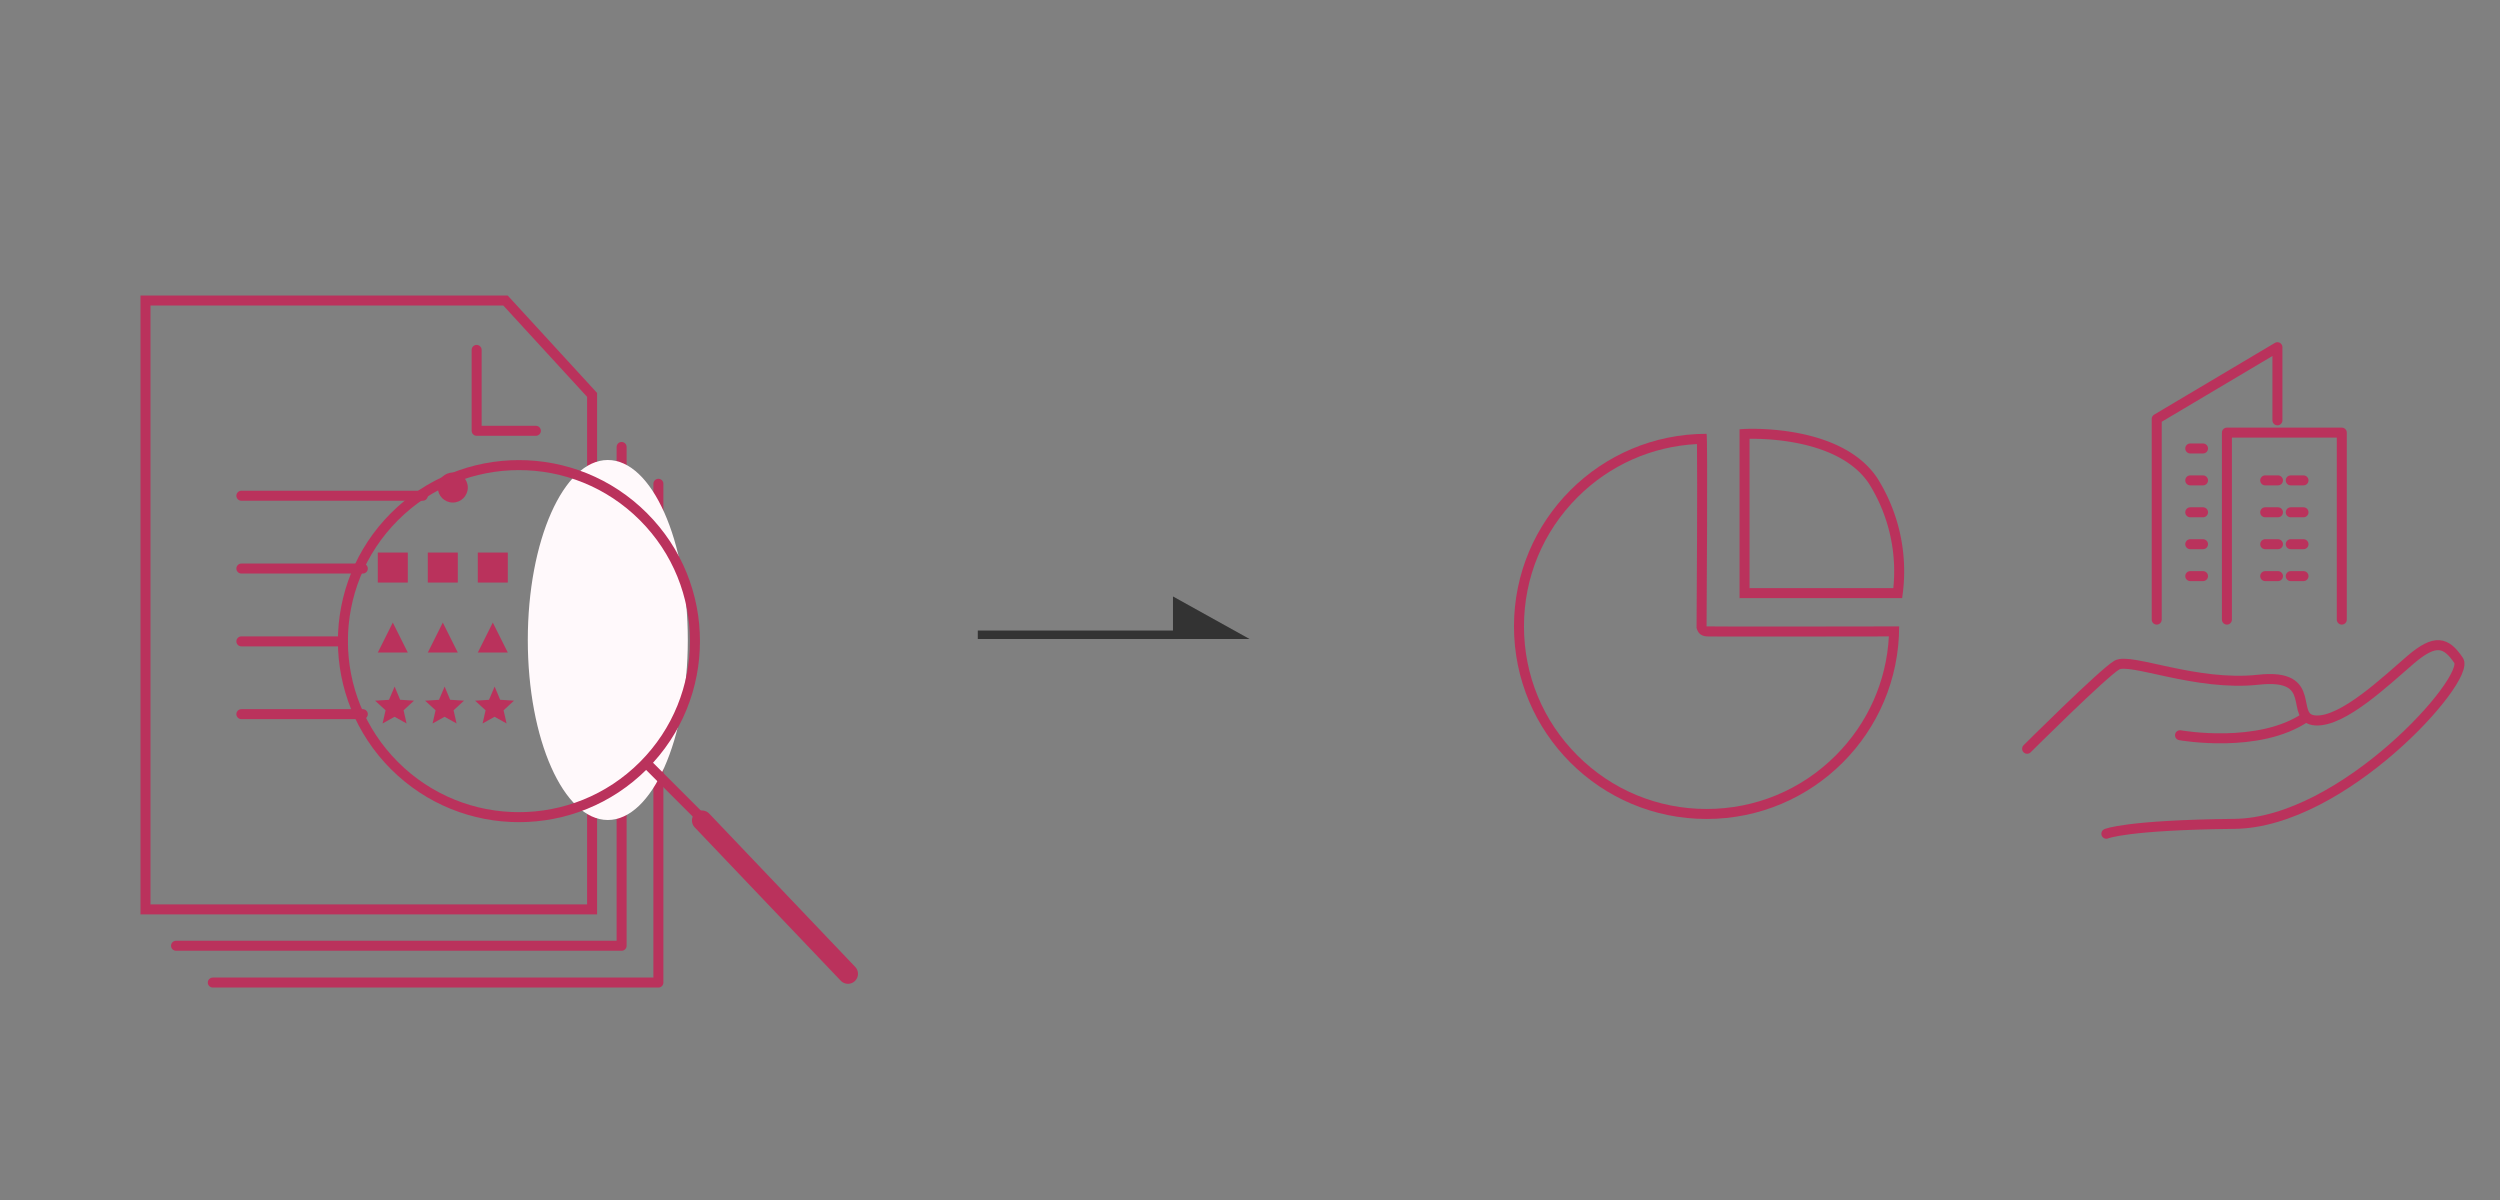 <svg xmlns="http://www.w3.org/2000/svg" xmlns:xlink="http://www.w3.org/1999/xlink" width="250" height="120" viewBox="0 0 250 120">
  <rect x="0" y="0" width="250" height="120" fill="#808080" stroke="none"/>
  <defs>
    <clipPath id="clip-path">
      <rect id="長方形_4325" data-name="長方形 4325" width="250" height="120" transform="translate(1156 2027)" fill="#fff9fb" opacity="0"/>
    </clipPath>
  </defs>
  <g id="merit_img04" transform="translate(-1156 -2027)" clip-path="url(#clip-path)">
    <g id="グループ_10072" data-name="グループ 10072" transform="translate(599.464 1059.459)">
      <g id="グループ_3800" data-name="グループ 3800" transform="translate(570.584 997.094)">
        <path id="パス_20020" data-name="パス 20020" d="M-9365.924-17584.672v49.879h-44.559" transform="translate(9414.038 17599.816)" fill="none" stroke="#ba325c" stroke-linecap="round" stroke-linejoin="round" stroke-width="1"/>
        <path id="パス_20021" data-name="パス 20021" d="M-9365.924-17584.672v49.879h-44.559" transform="translate(9417.715 17603.496)" fill="none" stroke="#ba325c" stroke-linecap="round" stroke-linejoin="round" stroke-width="1"/>
        <g id="パス_16465" data-name="パス 16465" transform="translate(0)" fill="none" stroke-linecap="round" stroke-linejoin="round">
          <path d="M0,0H36.723l8.937,9.741V61.886H0Z" stroke="none"/>
          <path d="M 1 1 L 1 60.886 L 44.661 60.886 L 44.661 10.13 L 36.284 1 L 1 1 M -3.814697265625e-06 0 L 36.723 0 L 45.661 9.741 L 45.661 61.886 L -3.814697265625e-06 61.886 L -3.814697265625e-06 0 Z" stroke="none" fill="#ba325c"/>
        </g>
        <line id="線_1231" data-name="線 1231" x2="18.144" transform="translate(10.089 20.021)" fill="none" stroke="#ba325c" stroke-linecap="round" stroke-width="1"/>
        <line id="線_1234" data-name="線 1234" x2="10.144" transform="translate(10.089 34.584)" fill="none" stroke="#ba325c" stroke-linecap="round" stroke-width="1"/>
        <line id="線_1232" data-name="線 1232" x2="12.144" transform="translate(10.089 27.303)" fill="none" stroke="#ba325c" stroke-linecap="round" stroke-width="1"/>
        <line id="線_1233" data-name="線 1233" x2="12.144" transform="translate(10.089 41.863)" fill="none" stroke="#ba325c" stroke-linecap="round" stroke-width="1"/>
        <path id="パス_16467" data-name="パス 16467" d="M977.1,1057.721v8.09h5.924" transform="translate(-943.484 -1052.284)" fill="none" stroke="#ba325c" stroke-linecap="round" stroke-linejoin="round" stroke-width="1"/>
        <circle id="楕円形_1138" data-name="楕円形 1138" cx="1.5" cy="1.5" r="1.5" transform="translate(29.732 17.703)" fill="#ba325c"/>
        <rect id="長方形_3737" data-name="長方形 3737" width="3" height="3" transform="translate(23.732 25.703)" fill="#ba325c"/>
        <rect id="長方形_3738" data-name="長方形 3738" width="3" height="3" transform="translate(28.732 25.703)" fill="#ba325c"/>
        <rect id="長方形_3739" data-name="長方形 3739" width="3" height="3" transform="translate(33.732 25.703)" fill="#ba325c"/>
        <path id="多角形_77" data-name="多角形 77" d="M1.5,0,3,3H0Z" transform="translate(23.732 32.703)" fill="#ba325c"/>
        <path id="多角形_78" data-name="多角形 78" d="M1.5,0,3,3H0Z" transform="translate(28.732 32.703)" fill="#ba325c"/>
        <path id="多角形_79" data-name="多角形 79" d="M1.5,0,3,3H0Z" transform="translate(33.732 32.703)" fill="#ba325c"/>
        <ellipse id="楕円形_1139" data-name="楕円形 1139" cx="8" cy="18" rx="8" ry="18" transform="translate(38.732 16.447)" fill="#fff9fb"/>
      </g>
    </g>
    <g id="グループ_3635" data-name="グループ 3635" transform="translate(1182.292 2091.113) rotate(-45)">
      <g id="楕円形_719" data-name="楕円形 719" fill="none" stroke="#ba325c" stroke-width="1">
        <circle cx="18.103" cy="18.103" r="18.103" stroke="none"/>
        <circle cx="18.103" cy="18.103" r="17.603" fill="none"/>
      </g>
      <line id="線_1198" data-name="線 1198" y2="16.989" transform="translate(18.487 35.354)" fill="none" stroke="#ba325c" stroke-width="1"/>
      <line id="線_1199" data-name="線 1199" x1="0.516" y2="21.169" transform="translate(17.846 43.725)" fill="none" stroke="#ba325c" stroke-linecap="round" stroke-width="2"/>
      <path id="パス_19836" data-name="パス 19836" d="M14.906,23.9l.551,1.318.311.02,1.075.069L15.8,26.27l.3,1.318-1.2-.67-1.2.67.3-1.318-1.045-.959,1.386-.089Z" transform="translate(12.459 -14.912) rotate(45)" fill="#ba325c"/>
      <path id="パス_20016" data-name="パス 20016" d="M14.906,23.9l.551,1.318.311.02,1.075.069L15.8,26.27l.3,1.318-1.2-.67-1.2.67.3-1.318-1.045-.959,1.386-.089Z" transform="translate(15.994 -11.376) rotate(45)" fill="#ba325c"/>
      <path id="パス_20017" data-name="パス 20017" d="M14.906,23.9l.551,1.318.311.02,1.075.069L15.8,26.27l.3,1.318-1.2-.67-1.2.67.3-1.318-1.045-.959,1.386-.089Z" transform="translate(19.53 -7.84) rotate(45)" fill="#ba325c"/>
    </g>
    <g id="パーツ" transform="translate(1253.78 2086.645)">
      <rect id="長方形_1714" data-name="長方形 1714" width="20.018" height="0.848" transform="translate(0 3.408)" fill="#333"/>
      <path id="パス_12014" data-name="パス 12014" d="M4.257,0V7.663H0Z" transform="translate(27.18 0) rotate(90)" fill="#333"/>
    </g>
    <g id="グループ_10074" data-name="グループ 10074" transform="translate(20.454 -51.129)">
      <g id="パス_20018" data-name="パス 20018" transform="translate(1286.944 2121.51)" fill="none">
        <path d="M19.259,0c.133.133,0,19.306,0,19.258.01.038,19.286,0,19.259,0A19.259,19.259,0,1,1,19.259,0Z" stroke="none"/>
        <path d="M 18.3 1.025 C 13.783 1.257 9.57 3.126 6.348 6.348 C 2.899 9.796 1 14.381 1 19.258 C 1 24.135 2.899 28.72 6.348 32.168 C 9.796 35.617 14.382 37.516 19.259 37.516 C 24.136 37.516 28.721 35.617 32.169 32.168 C 35.381 28.957 37.249 24.76 37.49 20.26 L 37.094 20.261 C 36.203 20.262 34.956 20.264 33.531 20.267 C 30.931 20.27 27.213 20.275 24.262 20.275 C 22.722 20.275 21.519 20.274 20.688 20.271 C 20.239 20.27 19.879 20.268 19.632 20.266 C 19.504 20.265 19.404 20.264 19.337 20.262 C 18.636 20.248 18.392 19.823 18.309 19.571 L 18.257 19.413 L 18.259 19.248 C 18.275 17.431 18.351 4.586 18.3 1.025 M 19.259 0 C 19.391 0.132 19.259 19.21 19.259 19.258 C 19.259 19.258 19.259 19.258 19.259 19.258 C 19.259 19.258 19.259 19.258 19.259 19.258 C 19.271 19.296 38.545 19.258 38.517 19.258 C 38.517 29.894 29.895 38.516 19.259 38.516 C 8.622 38.516 3.814697265625e-06 29.894 3.814697265625e-06 19.258 C 3.814697265625e-06 8.622 8.622 0 19.259 0 Z" stroke="none" fill="#ba325c"/>
      </g>
      <path id="パス_20019" data-name="パス 20019" d="M1310.364,2127.506v-15.917s9.349-.557,12.85,4.675a17,17,0,0,1,2.471,11.242Z" transform="translate(-0.363 9.937)" fill="none" stroke="#ba325c" stroke-width="1"/>
    </g>
    <g id="グループ_9826" data-name="グループ 9826" transform="translate(1386.156 2076.07) rotate(47)">
      <path id="パス_16266" data-name="パス 16266" d="M11.775,37.671s.706-2.037,8.02-10.049S25.341.438,23.123.089,19.942.319,19.8,3.513s-.035,9.217-2.04,11.131-3.148-3.6-6.883,1.409S.51,23.884.157,25.4s0,12.271,0,12.271" transform="translate(0 0)" fill="none" stroke="#ba325c" stroke-linecap="round" stroke-width="1"/>
      <path id="パス_16267" data-name="パス 16267" d="M0,10.436S6.41,5.64,7.26,0" transform="translate(9.595 15.131)" fill="none" stroke="#ba325c" stroke-linecap="round" stroke-width="1"/>
    </g>
    <g id="グループ_10073" data-name="グループ 10073" transform="translate(1371.672 2061.721)">
      <g id="グループ_2724" data-name="グループ 2724" transform="translate(0)">
        <path id="パス_16276" data-name="パス 16276" d="M-14279.129-14316.051v-7.314l-12.071,7.171v20.069" transform="translate(14291.2 14323.365)" fill="none" stroke="#ba325c" stroke-linecap="round" stroke-linejoin="round" stroke-width="1"/>
        <line id="線_1029" data-name="線 1029" x2="1.276" transform="translate(3.354 10.126)" fill="none" stroke="#ba325c" stroke-linecap="round" stroke-width="1"/>
        <line id="線_1039" data-name="線 1039" x2="1.276" transform="translate(3.354 19.699)" fill="none" stroke="#ba325c" stroke-linecap="round" stroke-width="1"/>
        <line id="線_1032" data-name="線 1032" x2="1.276" transform="translate(3.354 13.317)" fill="none" stroke="#ba325c" stroke-linecap="round" stroke-width="1"/>
        <line id="線_1038" data-name="線 1038" x2="1.276" transform="translate(3.354 22.89)" fill="none" stroke="#ba325c" stroke-linecap="round" stroke-width="1"/>
        <line id="線_1034" data-name="線 1034" x2="1.276" transform="translate(3.354 16.508)" fill="none" stroke="#ba325c" stroke-linecap="round" stroke-width="1"/>
      </g>
      <g id="グループ_2725" data-name="グループ 2725" transform="translate(7.02 8.543)">
        <path id="パス_16276-2" data-name="パス 16276" d="M-14279.713-14291.283v-18.7h-11.487v18.7" transform="translate(14291.2 14309.98)" fill="none" stroke="#ba325c" stroke-linecap="round" stroke-linejoin="round" stroke-width="1"/>
        <line id="線_1039-2" data-name="線 1039" x2="1.276" transform="translate(3.829 11.156)" fill="none" stroke="#ba325c" stroke-linecap="round" stroke-width="1"/>
        <line id="線_1032-2" data-name="線 1032" x2="1.276" transform="translate(3.829 4.774)" fill="none" stroke="#ba325c" stroke-linecap="round" stroke-width="1"/>
        <line id="線_1038-2" data-name="線 1038" x2="1.276" transform="translate(3.829 14.347)" fill="none" stroke="#ba325c" stroke-linecap="round" stroke-width="1"/>
        <line id="線_1034-2" data-name="線 1034" x2="1.276" transform="translate(3.829 7.965)" fill="none" stroke="#ba325c" stroke-linecap="round" stroke-width="1"/>
        <line id="線_1040" data-name="線 1040" x2="1.276" transform="translate(6.382 11.156)" fill="none" stroke="#ba325c" stroke-linecap="round" stroke-width="1"/>
        <line id="線_1031" data-name="線 1031" x2="1.276" transform="translate(6.382 4.774)" fill="none" stroke="#ba325c" stroke-linecap="round" stroke-width="1"/>
        <line id="線_1037" data-name="線 1037" x2="1.276" transform="translate(6.382 14.347)" fill="none" stroke="#ba325c" stroke-linecap="round" stroke-width="1"/>
        <line id="線_1033" data-name="線 1033" x2="1.276" transform="translate(6.382 7.965)" fill="none" stroke="#ba325c" stroke-linecap="round" stroke-width="1"/>
      </g>
    </g>
  </g>
</svg>
